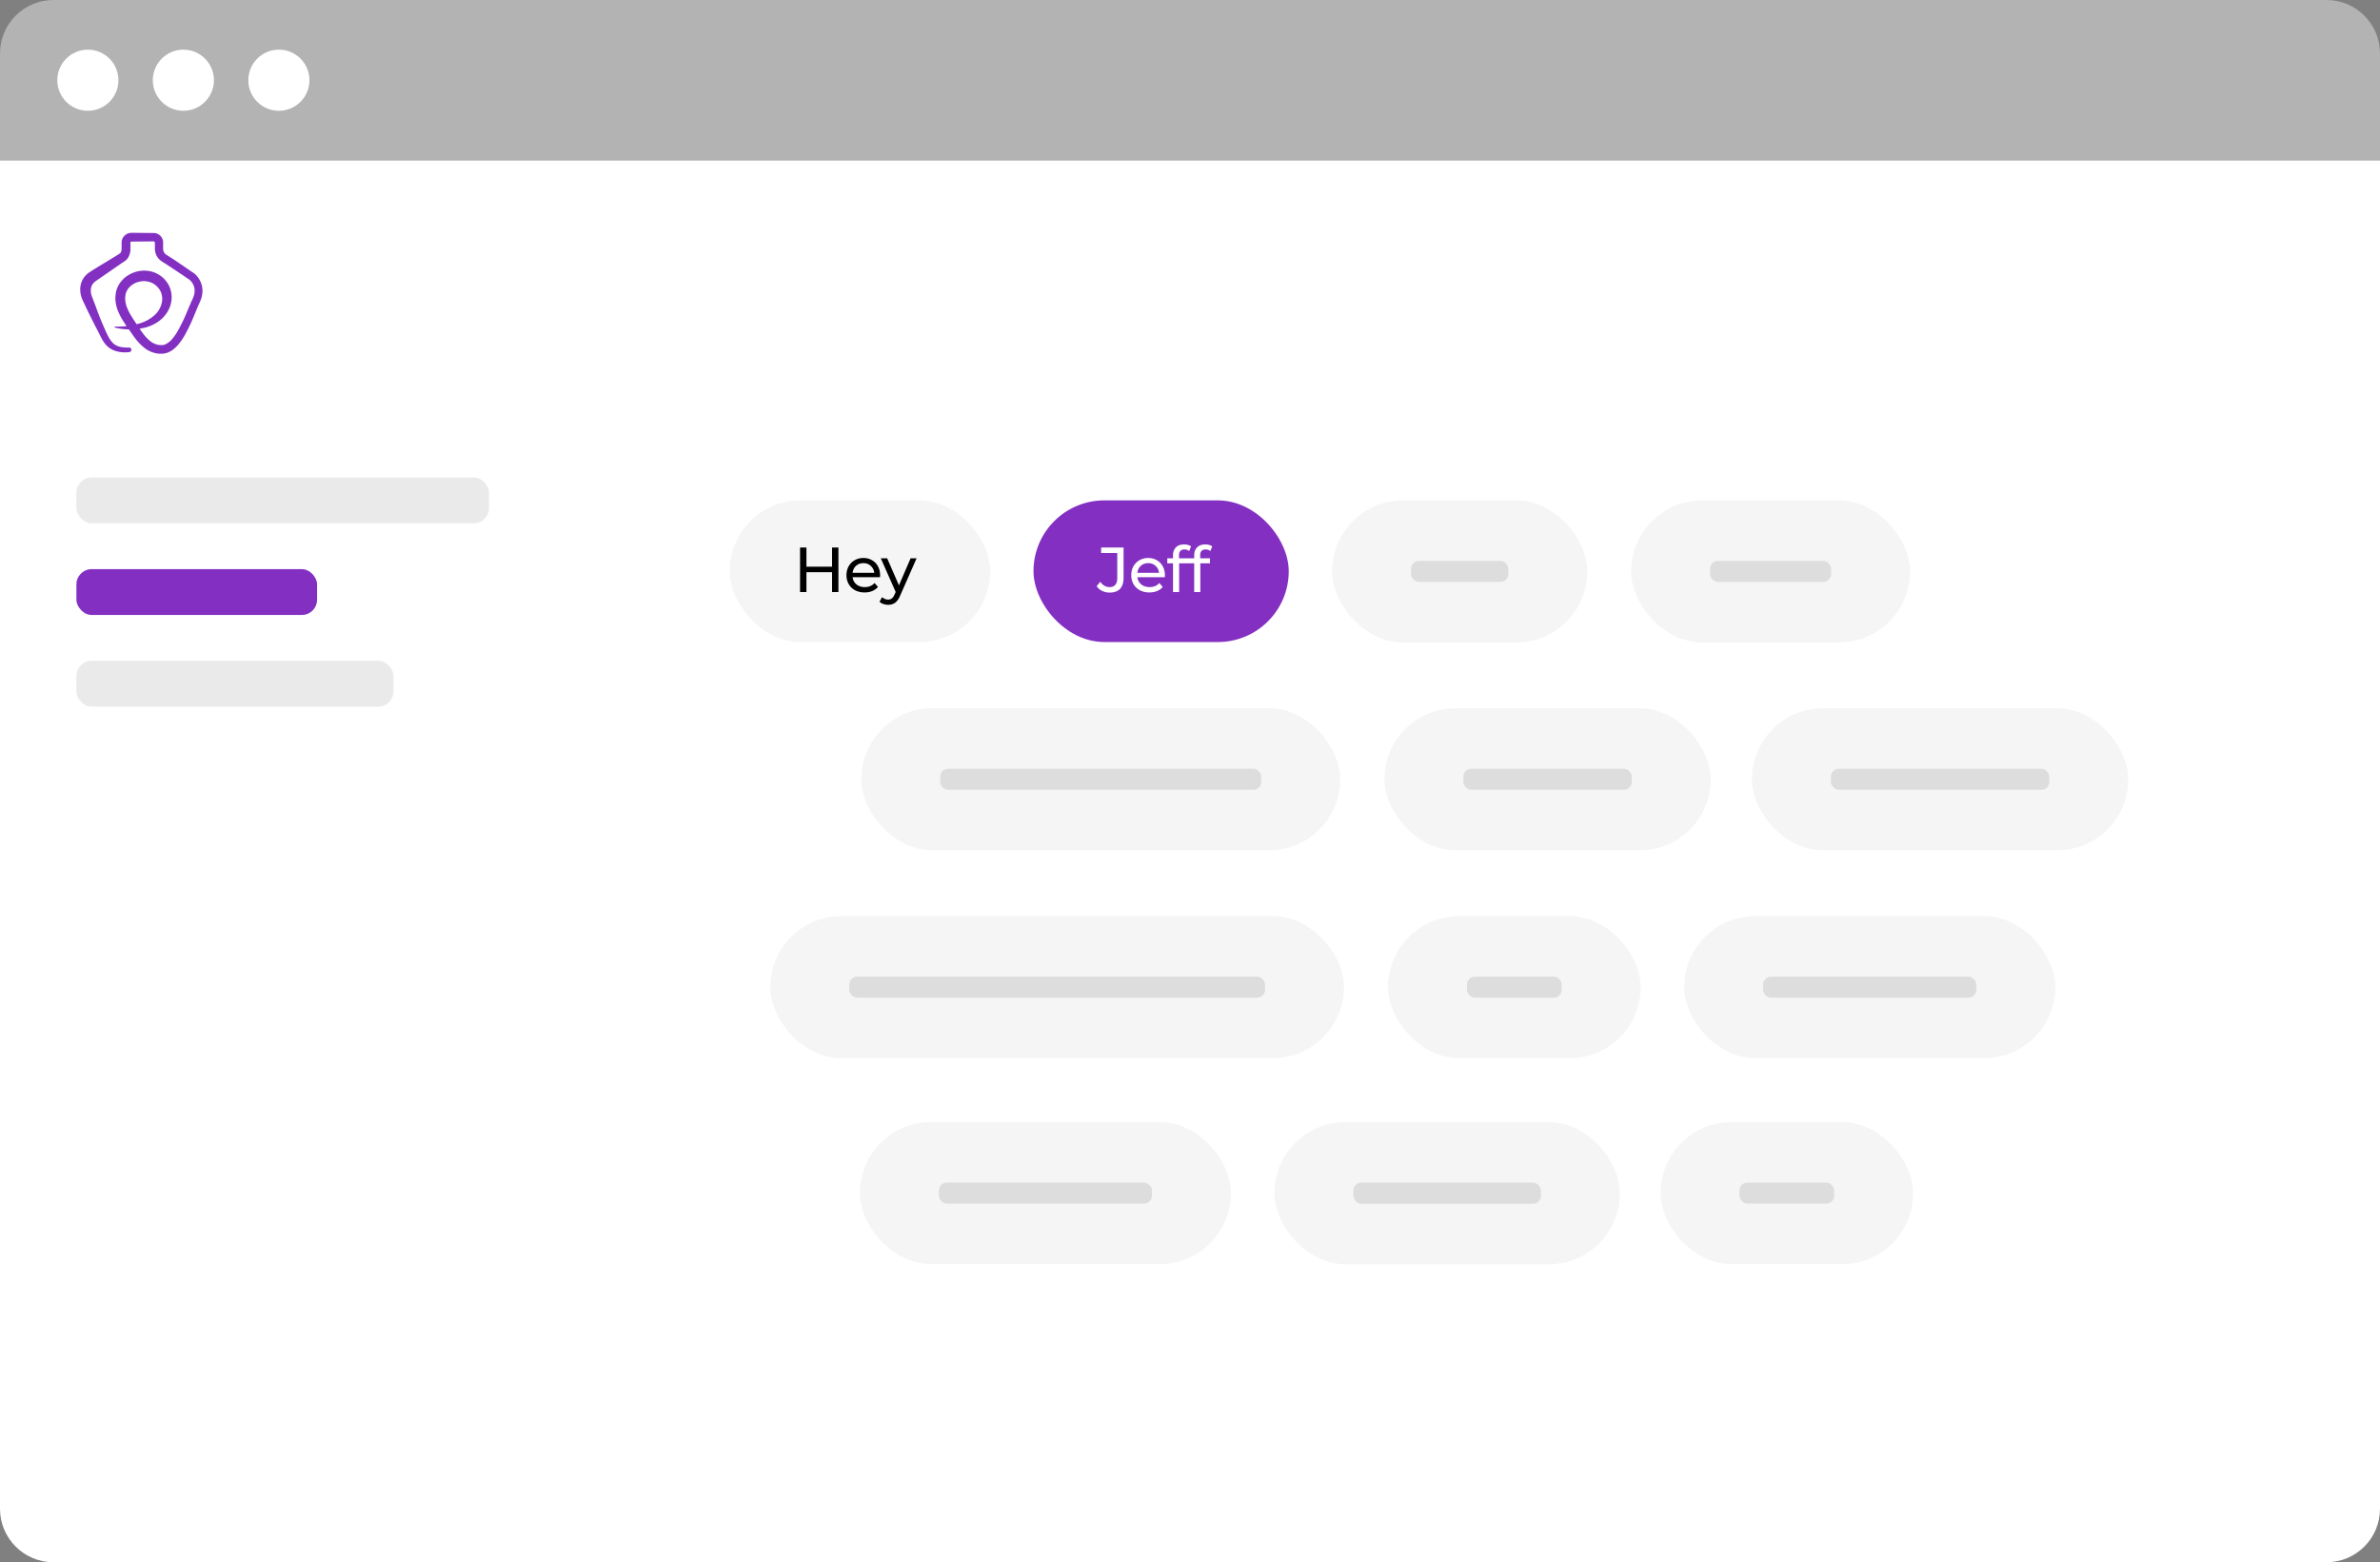 <svg width="623" height="409" fill="none" xmlns="http://www.w3.org/2000/svg"><rect width="100%" height="100%" fill="#808080" stroke="none"/><path d="M0 42h623v353c0 7.732-6.268 14-14 14H14c-7.732 0-14-6.268-14-14V42Z" fill="#fff"/><path d="M30.053 85.49c1.84.078 3.684-.104 5.473-.543.439-.108.873-.234 1.302-.377.212-.07.43-.147.634-.22.203-.074.39-.163.594-.255a9.5 9.5 0 0 0 2.154-1.375 6.08 6.08 0 0 0 2.238-4.069 4.662 4.662 0 0 0-.33-2.163 4.113 4.113 0 0 0-.529-.92 4.334 4.334 0 0 0-.732-.787 4.111 4.111 0 0 0-.89-.622 4.688 4.688 0 0 0-1.003-.386 5.154 5.154 0 0 0-2.189-.091 5.363 5.363 0 0 0-2.071.82 4.422 4.422 0 0 0-1.46 1.572 3.665 3.665 0 0 0-.36.975 5.256 5.256 0 0 0-.113 1.121c.016.789.173 1.569.462 2.304.313.8.702 1.57 1.16 2.298.462.763.982 1.516 1.508 2.3l.779 1.174c.252.374.508.741.773 1.09a10.816 10.816 0 0 0 1.717 1.839c.58.5 1.27.86 2.013 1.05.359.087.727.126 1.096.117h.141a.835.835 0 0 0 .133 0 2.17 2.17 0 0 0 .234-.034c.16-.032.317-.08.468-.144a5.1 5.1 0 0 0 1.8-1.403 13.599 13.599 0 0 0 1.496-2.144 44.475 44.475 0 0 0 2.383-4.942l1.108-2.601.307-.659.077-.165.059-.141c.04-.092.083-.184.117-.28.145-.362.249-.74.308-1.127.05-.369.05-.743 0-1.112a3.708 3.708 0 0 0-.308-1.047 4.032 4.032 0 0 0-.616-.92 3.134 3.134 0 0 0-.378-.377l-.053-.03c.022 0 0 0 0 0l-.03-.018-.145-.102-.286-.196a385.165 385.165 0 0 0-4.654-3.125l-1.167-.756c-.19-.123-.388-.249-.576-.362l-.15-.098-.185-.116a3.95 3.95 0 0 1-1.764-2.73 4.582 4.582 0 0 1-.052-.466v-.53.123-.99c0-.444 0-.38-.043-.475a.35.35 0 0 0-.166-.153.45.45 0 0 0-.111-.022h-.434l-3.955.034-.985.006h-.459a.197.197 0 0 0-.095.022.308.308 0 0 0-.139.132.31.31 0 0 0-.025.088.063.063 0 0 0 0 .025V63.786l.019.977v.579a5.127 5.127 0 0 1-.074.637 4.01 4.01 0 0 1-.459 1.33 3.434 3.434 0 0 1-.738.895c-.056.046-.114.089-.176.134l-.104.068-.059.037-.105.055.136-.077c-2.463 1.64-4.857 3.37-7.313 5.03l-.114.077-.083.062c-.053.04-.114.076-.164.12l-.147.125-.142.129c-.17.17-.318.359-.443.563a2.865 2.865 0 0 0-.397 1.406 4.205 4.205 0 0 0 .144 1.238c.019.064.037.132.056.181v.027l.024.068.05.135.797 2.068c.686 1.856 1.357 3.72 2.155 5.514.852 1.9 1.619 4.03 3.05 5.046a4.507 4.507 0 0 0 1.945.684c.59.081 1.187.112 1.782.092a.617.617 0 0 1 .597.44.609.609 0 0 1-.272.67.617.617 0 0 1-.242.087c-.52.06-1.045.08-1.57.059a7.794 7.794 0 0 1-2.268-.432 5.474 5.474 0 0 1-2.031-1.263c-1.078-1.063-1.715-2.616-2.404-3.943-.342-.658-.687-1.317-1.02-1.982a251.174 251.174 0 0 1-1.97-3.983l-.953-2.03-.059-.123-.027-.062-.043-.1a3.607 3.607 0 0 1-.13-.34 6.404 6.404 0 0 1-.194-.66 6.556 6.556 0 0 1-.184-1.378 5.414 5.414 0 0 1 .692-2.853c.251-.434.562-.83.923-1.18l.271-.244c.09-.08.185-.15.28-.224.096-.073.191-.135.29-.202l.145-.098.11-.074c2.5-1.58 5.067-3.064 7.563-4.644l.135-.077-.049.025.022-.016a.79.79 0 0 0 .064-.055 1.12 1.12 0 0 0 .139-.18c.099-.171.166-.358.197-.552a3.06 3.06 0 0 0 .046-.346V63.373c.001-.076.008-.15.022-.225.045-.295.141-.581.283-.845.29-.526.753-.936 1.311-1.161.276-.112.57-.173.868-.181h1.521l3.955.037H40.355c.294.018.581.089.85.208a2.528 2.528 0 0 1 1.487 2.016v1.746c0-.027 0 0 0 0v.181a2.097 2.097 0 0 0 .14.683 1.753 1.753 0 0 0 .69.849l.268.172c.213.128.41.257.616.386l1.182.768a342.045 342.045 0 0 1 4.654 3.175l.308.196.144.098.102.073c.04.027.078.056.114.09.22.187.427.392.615.612.373.426.683.9.924 1.412a5.798 5.798 0 0 1 .492 3.327 7.262 7.262 0 0 1-.415 1.584c-.044.13-.102.249-.151.371l-.08.18-.071.157-.277.613c-.366.842-.714 1.713-1.08 2.586a46.304 46.304 0 0 1-2.463 5.208 17.194 17.194 0 0 1-1.699 2.485c-.342.408-.72.786-1.13 1.127a6.045 6.045 0 0 1-1.456.92 4.756 4.756 0 0 1-1.323.358c-.08 0-.15 0-.219.021h-.209a6.437 6.437 0 0 1-1.693-.144 7.325 7.325 0 0 1-2.96-1.455 13.13 13.13 0 0 1-2.156-2.209c-.307-.392-.6-.787-.877-1.186l-.797-1.155c-.535-.76-1.09-1.532-1.613-2.377a16.32 16.32 0 0 1-1.4-2.7 9.267 9.267 0 0 1-.668-3.17c-.01-.563.04-1.124.148-1.676.114-.58.309-1.14.578-1.667a7.078 7.078 0 0 1 2.266-2.564 8.122 8.122 0 0 1 3.078-1.305 7.598 7.598 0 0 1 3.386.098 7.205 7.205 0 0 1 4.136 2.938 6.895 6.895 0 0 1 1.044 4.93 7.567 7.567 0 0 1-1.231 3.045 8.848 8.848 0 0 1-2.244 2.242 10.62 10.62 0 0 1-2.74 1.33c-.234.077-.48.153-.732.215a17.57 17.57 0 0 1-2.164.358 16.451 16.451 0 0 1-5.713-.392l.037-.267Z" fill="#8330C2"/><path d="M0 14C0 6.268 6.268 0 14 0h595c7.732 0 14 6.268 14 14v28H0V14Z" fill="#fff" fill-opacity=".4"/><circle cx="23" cy="21" r="8" fill="#fff"/><circle cx="48" cy="21" r="8" fill="#fff"/><circle cx="73" cy="21" r="8" fill="#fff"/><rect x="20" y="125" width="108" height="12" rx="4" fill="#EAEAEA"/><rect x="20" y="149" width="63" height="12" rx="4" fill="#8330C2"/><rect x="20" y="173" width="83" height="12" rx="4" fill="#EAEAEA"/><rect x="191" y="131" width="68.195" height="37.089" rx="18.544" fill="#F5F5F5"/><path d="M219.468 143.332v11.674H217.8v-5.203h-6.704v5.203h-1.668v-11.674h1.668v5.02h6.704v-5.02h1.668Zm10.915 7.304c0 .123-.011.284-.033.484h-7.171c.1.778.439 1.407 1.017 1.885.589.467 1.317.7 2.185.7 1.056 0 1.906-.356 2.551-1.067l.884 1.034c-.4.467-.9.822-1.501 1.067-.589.245-1.251.367-1.984.367-.934 0-1.763-.189-2.485-.567a4.215 4.215 0 0 1-1.685-1.618c-.389-.689-.583-1.467-.583-2.335 0-.856.189-1.628.567-2.318a4.139 4.139 0 0 1 1.584-1.601c.678-.389 1.44-.583 2.285-.583.845 0 1.595.194 2.251.583a3.916 3.916 0 0 1 1.551 1.601c.378.69.567 1.479.567 2.368Zm-4.369-3.202c-.767 0-1.412.234-1.935.701-.511.467-.811 1.078-.9 1.834h5.67c-.089-.745-.395-1.351-.917-1.817-.512-.479-1.151-.718-1.918-.718Zm13.918-1.267-4.286 9.723c-.378.9-.823 1.534-1.335 1.901-.5.367-1.106.55-1.817.55a3.81 3.81 0 0 1-1.268-.216 2.522 2.522 0 0 1-1.001-.601l.684-1.201c.456.434.984.651 1.585.651.389 0 .711-.106.967-.317.267-.2.506-.55.717-1.051l.283-.617-3.902-8.822h1.668l3.085 7.071 3.052-7.071h1.568Z" fill="#000"/><rect x="270.531" y="131" width="66.818" height="37.089" rx="18.544" fill="#8330C2"/><path d="M290.46 155.139c-.7 0-1.351-.144-1.951-.433a3.777 3.777 0 0 1-1.451-1.251l.967-1.134c.645.923 1.457 1.384 2.435 1.384.656 0 1.151-.2 1.484-.6.345-.401.517-.99.517-1.768v-6.554h-4.219v-1.451h5.87v7.921c0 1.29-.311 2.263-.934 2.919-.611.645-1.517.967-2.718.967Zm14.471-4.503c0 .123-.011.284-.034.484h-7.171c.1.778.439 1.407 1.018 1.885.589.467 1.317.7 2.184.7 1.057 0 1.907-.356 2.552-1.067l.884 1.034c-.4.467-.901.822-1.501 1.067-.589.245-1.251.367-1.985.367-.934 0-1.762-.189-2.485-.567a4.213 4.213 0 0 1-1.684-1.618c-.389-.689-.584-1.467-.584-2.335 0-.856.189-1.628.567-2.318a4.141 4.141 0 0 1 1.585-1.601c.678-.389 1.439-.583 2.284-.583.845 0 1.596.194 2.252.583a3.916 3.916 0 0 1 1.551 1.601c.378.69.567 1.479.567 2.368Zm-4.37-3.202c-.767 0-1.412.234-1.934.701-.512.467-.812 1.078-.901 1.834h5.671c-.089-.745-.395-1.351-.918-1.817-.511-.479-1.15-.718-1.918-.718Zm9.495-3.585c-.956 0-1.434.517-1.434 1.551v.767h2.568v1.317h-2.535v7.522h-1.601v-7.522h-1.501v-1.317h1.501v-.784c0-.878.256-1.573.767-2.085.512-.511 1.229-.767 2.151-.767.356 0 .69.045 1.001.134.311.089.578.216.801.383l-.484 1.218a1.992 1.992 0 0 0-1.234-.417Zm5.546 0c-.956 0-1.435.517-1.435 1.551v.767h2.569v1.317h-2.535v7.522H312.6v-7.522h-1.501v-1.317h1.501v-.784c0-.878.256-1.573.767-2.085.511-.511 1.228-.767 2.151-.767.356 0 .69.045 1.001.134.311.089.578.216.8.383l-.483 1.218a1.992 1.992 0 0 0-1.234-.417Z" fill="#fff"/><rect x="348.684" y="131" width="66.818" height="37.197" rx="18.599" fill="#F5F5F5"/><rect opacity=".1" x="369.349" y="146.844" width="25.487" height="5.511" rx="2.067" fill="#000"/><rect x="225.445" y="185.42" width="125.369" height="37.197" rx="18.599" fill="#F5F5F5"/><rect opacity=".1" x="246.11" y="201.264" width="84.039" height="5.511" rx="2.067" fill="#000"/><rect x="362.402" y="185.42" width="85.417" height="37.197" rx="18.599" fill="#F5F5F5"/><rect opacity=".1" x="383.067" y="201.264" width="44.086" height="5.511" rx="2.067" fill="#000"/><rect x="426.969" y="131" width="73.017" height="37.197" rx="18.599" fill="#F5F5F5"/><rect opacity=".1" x="447.634" y="146.844" width="31.687" height="5.511" rx="2.067" fill="#000"/><rect x="458.594" y="185.42" width="98.505" height="37.197" rx="18.599" fill="#F5F5F5"/><rect opacity=".1" x="479.259" y="201.264" width="57.174" height="5.511" rx="2.067" fill="#000"/><rect x="201.637" y="239.838" width="150.168" height="37.197" rx="18.599" fill="#F5F5F5"/><rect opacity=".1" x="222.302" y="255.682" width="108.837" height="5.511" rx="2.067" fill="#000"/><rect x="363.336" y="239.838" width="66.129" height="37.197" rx="18.599" fill="#F5F5F5"/><rect opacity=".1" x="384.001" y="255.682" width="24.798" height="5.511" rx="2.067" fill="#000"/><rect x="440.859" y="239.838" width="97.127" height="37.197" rx="18.599" fill="#F5F5F5"/><rect opacity=".1" x="461.524" y="255.682" width="55.796" height="5.511" rx="2.067" fill="#000"/><rect x="333.598" y="293.766" width="90.425" height="37.234" rx="18.617" fill="#F5F5F5"/><rect opacity=".1" x="354.263" y="309.609" width="49.095" height="5.547" rx="2.067" fill="#000"/><rect x="434.664" y="293.766" width="66.129" height="37.197" rx="18.599" fill="#F5F5F5"/><rect opacity=".1" x="455.329" y="309.609" width="24.798" height="5.511" rx="2.067" fill="#000"/><rect x="225.09" y="293.766" width="97.127" height="37.197" rx="18.599" fill="#F5F5F5"/><rect opacity=".1" x="245.755" y="309.609" width="55.796" height="5.511" rx="2.067" fill="#000"/></svg>
